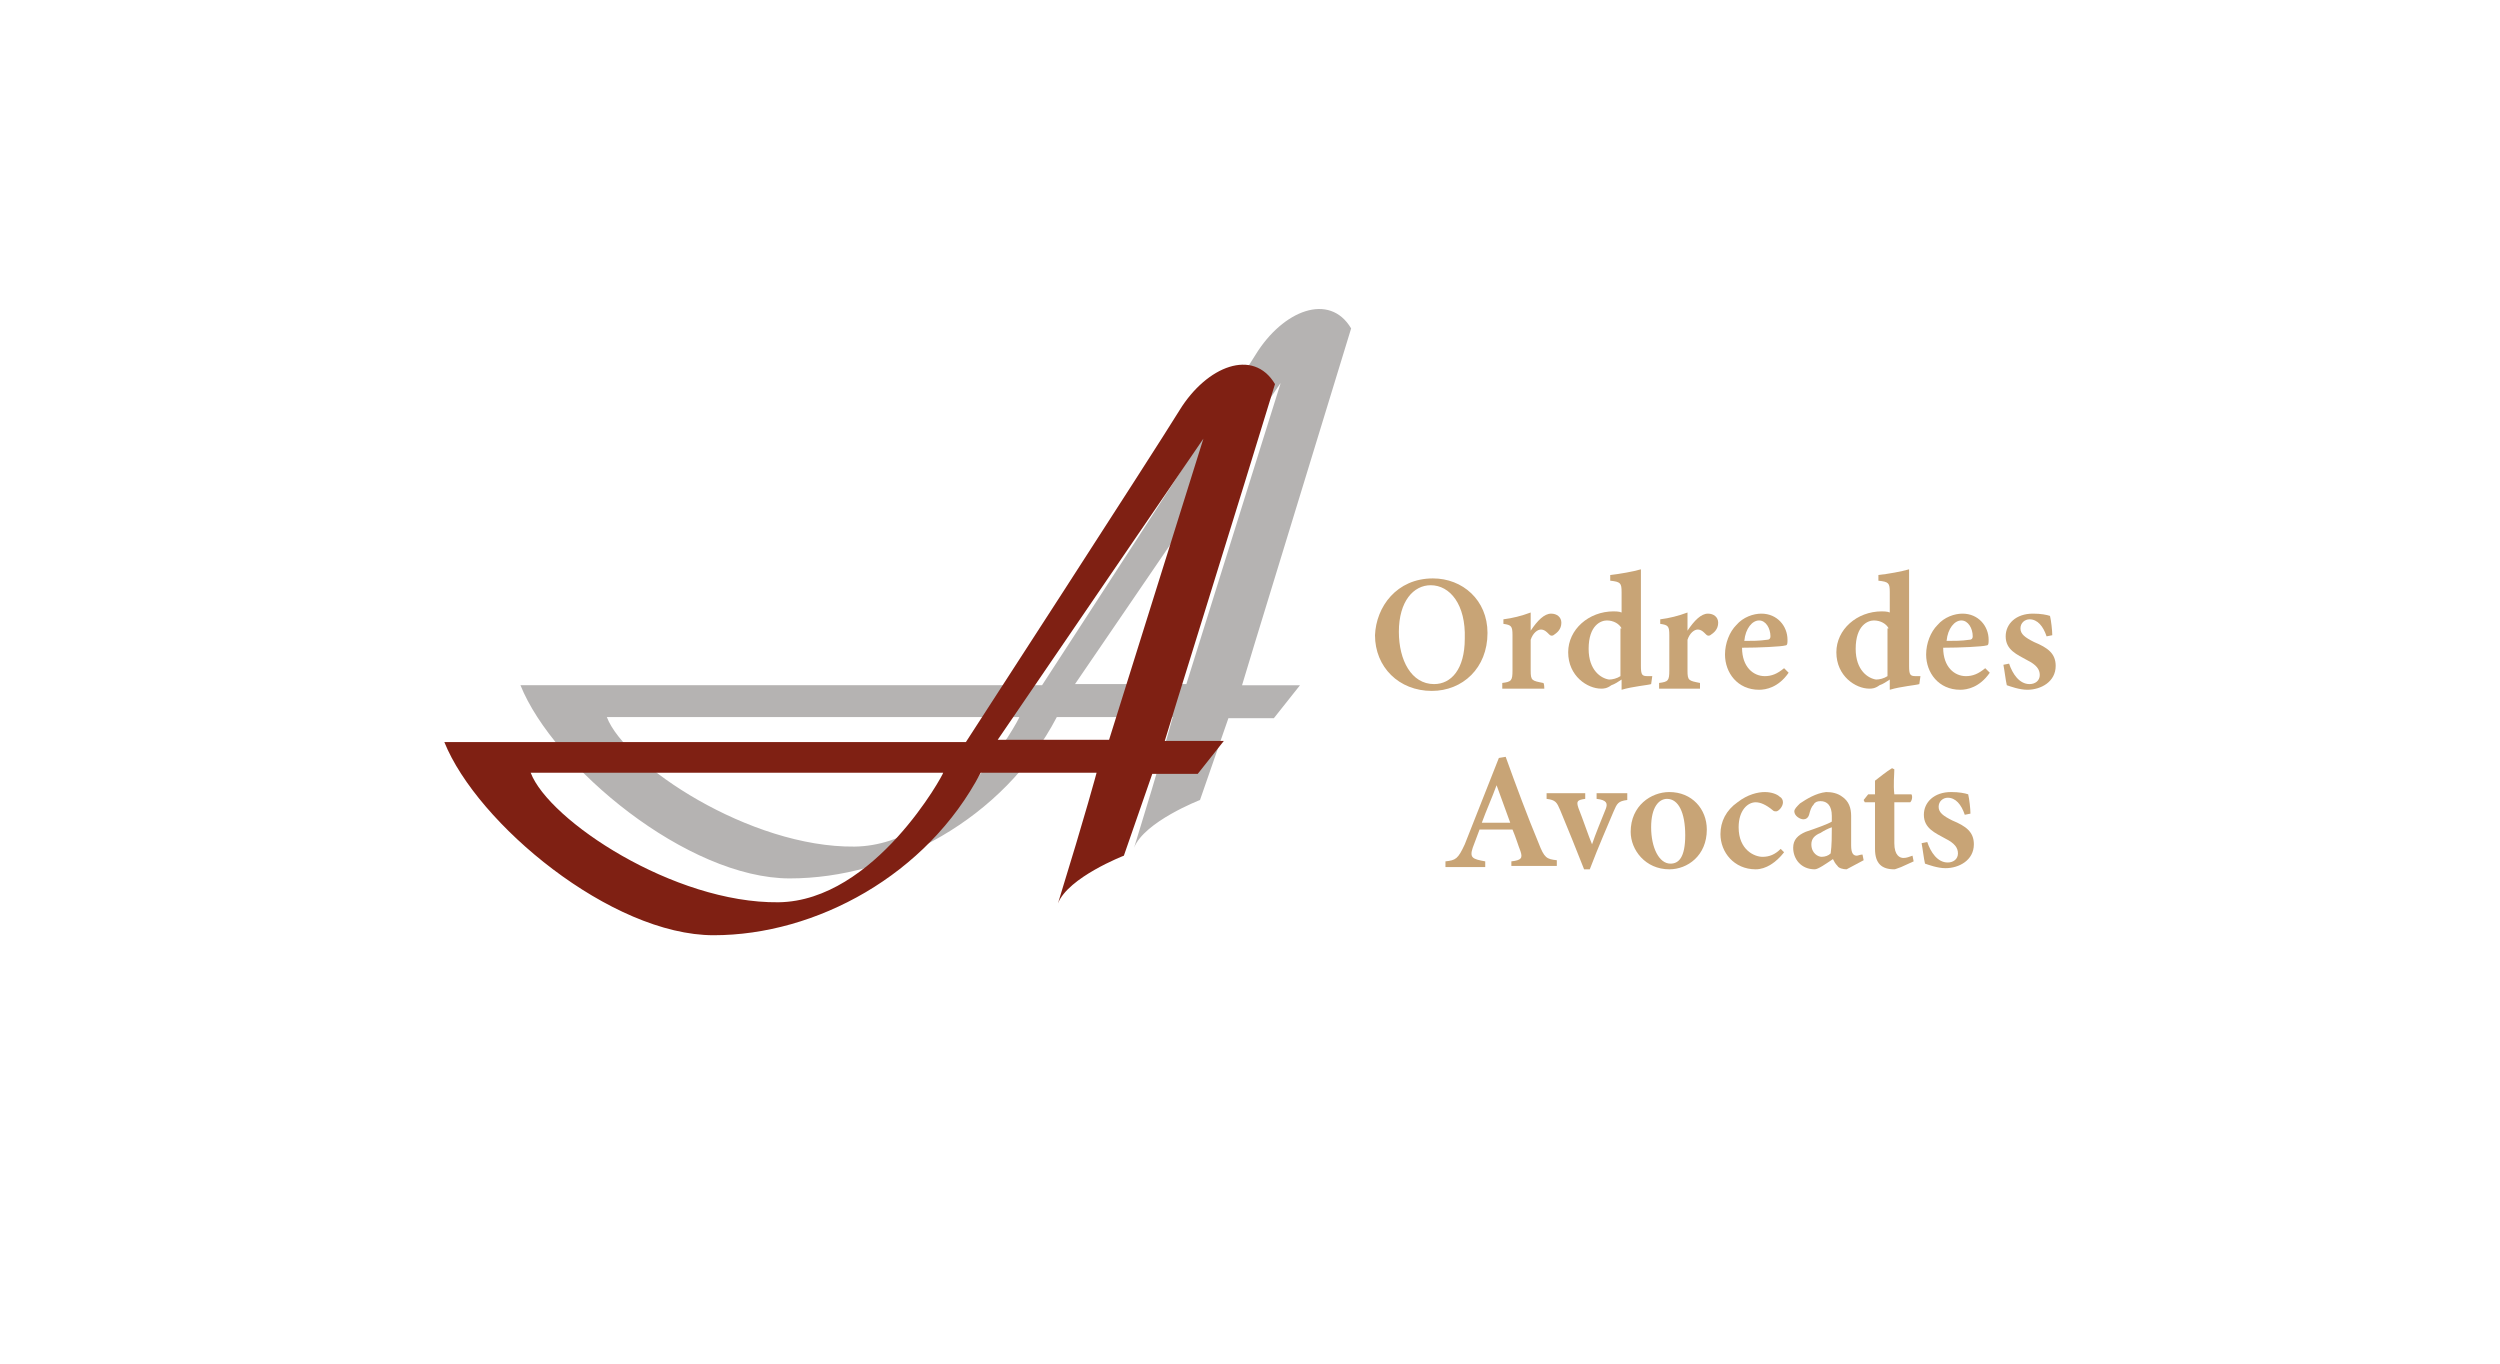 <?xml version="1.0" encoding="utf-8"?>
<!-- Generator: Adobe Illustrator 22.0.1, SVG Export Plug-In . SVG Version: 6.00 Build 0)  -->
<svg version="1.1" id="Calque_1" xmlns="http://www.w3.org/2000/svg" xmlns:xlink="http://www.w3.org/1999/xlink" x="0px" y="0px"
	 viewBox="0 0 220 120" style="enable-background:new 0 0 220 120;" xml:space="preserve">
<style type="text/css">
	.st0{fill:none;}
	.st1{fill:#B5B3B2;}
	.st2{fill:#7F2013;}
	.st3{fill:#C8A476;}
</style>
<g>
	<polygon class="st0" points="87.9,65.1 97.6,65.1 105.9,38.6 	"/>
	<path class="st1" d="M118.9,28.9c-1.9-3.2-6-1.6-8.4,2.3c-2.4,3.9-18.8,29.1-18.8,29.1s-38.2,0-45.9,0c2.9,7.2,14.7,17,23.7,17
		S88.3,72.1,93,63.1h10.2c0,0-0.9,3.4-3.4,11.5c0.9-2.3,5.8-4.2,5.8-4.2l2.5-7.2h4l2.3-2.9h-5.1C109.3,60.2,116.1,38.1,118.9,28.9z
		 M75.2,74.5c-9.2,0.1-20.2-7.2-21.8-11.4h36.3C89.8,63.1,83.8,74.4,75.2,74.5z M104.4,60.2h-9.8l18.1-26.5L104.4,60.2z"/>
	<path class="st2" d="M112.2,33.8c-1.9-3.2-6-1.6-8.4,2.3C101.4,40,85,65.3,85,65.3s-38.2,0-45.9,0c2.9,7.2,14.7,17,23.7,17
		S81.6,77,86.3,68h10.2c0,0-0.9,3.4-3.4,11.5c0.9-2.3,5.8-4.2,5.8-4.2l2.5-7.2h4l2.3-2.9h-5.2C102.5,65.1,109.4,43,112.2,33.8z
		 M68.5,79.4c-9.2,0.1-20.2-7.2-21.8-11.4h36.3C83.1,68,77,79.3,68.5,79.4z M97.6,65.1h-9.8l18.1-26.5L97.6,65.1z"/>
	<g>
		<path class="st3" d="M126.1,50.9c2.6,0,4.8,1.9,4.8,4.8c0,3.1-2.2,5.1-4.9,5.1c-2.9,0-5-2.1-5-4.9
			C121.1,53.4,122.9,50.9,126.1,50.9z M125.9,51.5c-1.5,0-2.8,1.4-2.8,4.1c0,2.5,1.1,4.6,3.1,4.6c1.5,0,2.7-1.3,2.7-4
			C129,53.2,127.6,51.5,125.9,51.5z"/>
		<path class="st3" d="M135.9,60.6h-3.7v-0.5c0.8-0.1,0.9-0.2,0.9-1.1v-3.1c0-0.8-0.1-0.9-0.8-1v-0.4c0.8-0.1,1.6-0.3,2.4-0.6
			c0,0.5,0,1.1,0,1.6c0.6-0.9,1.2-1.5,1.8-1.5c0.5,0,0.9,0.3,0.9,0.8c0,0.6-0.4,0.9-0.7,1.1c-0.2,0.1-0.3,0-0.4-0.1
			c-0.2-0.2-0.4-0.4-0.7-0.4c-0.3,0-0.7,0.3-0.9,0.9V59c0,0.9,0.1,0.9,1.1,1.1C135.9,60.1,135.9,60.6,135.9,60.6z"/>
		<path class="st3" d="M145.3,60.2c-0.3,0.1-1.6,0.2-2.6,0.5c0-0.3,0-0.6,0-0.9c-0.3,0.2-0.6,0.4-0.9,0.5c-0.4,0.3-0.7,0.3-0.9,0.3
			c-1.2,0-2.9-1.1-2.9-3.2c0-2,1.8-3.6,4-3.6c0.1,0,0.5,0,0.7,0.1v-1.8c0-0.8-0.1-0.9-1-1v-0.5c0.9-0.1,2-0.3,2.7-0.5
			c0,0.5,0,1.1,0,1.7v6.8c0,0.8,0.1,0.9,0.6,0.9l0.4,0L145.3,60.2L145.3,60.2z M142.7,55.3c-0.2-0.4-0.7-0.7-1.3-0.7
			c-0.5,0-1.6,0.4-1.6,2.5c0,1.9,1.1,2.6,1.8,2.7c0.3,0,0.7-0.1,1-0.3V55.3z"/>
		<path class="st3" d="M149.6,60.6H146v-0.5c0.8-0.1,0.9-0.2,0.9-1.1v-3.1c0-0.8-0.1-0.9-0.8-1v-0.4c0.8-0.1,1.6-0.3,2.4-0.6
			c0,0.5,0,1.1,0,1.6c0.6-0.9,1.2-1.5,1.8-1.5c0.5,0,0.9,0.3,0.9,0.8c0,0.6-0.4,0.9-0.7,1.1c-0.2,0.1-0.3,0-0.4-0.1
			c-0.2-0.2-0.4-0.4-0.7-0.4c-0.3,0-0.7,0.3-0.9,0.9V59c0,0.9,0.1,0.9,1.1,1.1L149.6,60.6L149.6,60.6z"/>
		<path class="st3" d="M157.4,59.2c-0.9,1.3-2,1.5-2.6,1.5c-1.9,0-3-1.5-3-3.1c0-1,0.4-2,1-2.6c0.6-0.7,1.5-1,2.2-1
			c1.4,0,2.3,1.1,2.3,2.3c0,0.3,0,0.5-0.2,0.5c-0.3,0.1-2.3,0.2-3.8,0.2c0,1.7,1,2.5,2,2.5c0.6,0,1.1-0.2,1.7-0.7L157.4,59.2z
			 M154.8,54.6c-0.6,0-1.2,0.7-1.3,1.8c0.7,0,1.3,0,2-0.1c0.2,0,0.3-0.1,0.3-0.3C155.8,55.3,155.4,54.6,154.8,54.6z"/>
		<path class="st3" d="M168.9,60.2c-0.3,0.1-1.6,0.2-2.6,0.5c0-0.3,0-0.6,0-0.9c-0.3,0.2-0.6,0.4-0.9,0.5c-0.4,0.3-0.7,0.3-0.9,0.3
			c-1.2,0-2.9-1.1-2.9-3.2c0-2,1.8-3.6,4-3.6c0.1,0,0.5,0,0.7,0.1v-1.8c0-0.8-0.1-0.9-1-1v-0.5c0.9-0.1,2-0.3,2.7-0.5
			c0,0.5,0,1.1,0,1.7v6.8c0,0.8,0.1,0.9,0.6,0.9l0.4,0L168.9,60.2L168.9,60.2z M166.2,55.3c-0.2-0.4-0.7-0.7-1.3-0.7
			c-0.5,0-1.6,0.4-1.6,2.5c0,1.9,1.1,2.6,1.8,2.7c0.3,0,0.7-0.1,1-0.3V55.3z"/>
		<path class="st3" d="M175.1,59.2c-0.9,1.3-2,1.5-2.6,1.5c-1.9,0-3-1.5-3-3.1c0-1,0.4-2,1-2.6c0.6-0.7,1.5-1,2.2-1
			c1.4,0,2.3,1.1,2.3,2.3c0,0.3,0,0.5-0.2,0.5c-0.3,0.1-2.3,0.2-3.8,0.2c0,1.7,1,2.5,2,2.5c0.6,0,1.1-0.2,1.7-0.7L175.1,59.2z
			 M172.6,54.6c-0.6,0-1.2,0.7-1.3,1.8c0.7,0,1.3,0,2-0.1c0.2,0,0.3-0.1,0.3-0.3C173.6,55.3,173.2,54.6,172.6,54.6z"/>
		<path class="st3" d="M180.1,56c-0.3-0.9-0.8-1.5-1.5-1.5c-0.4,0-0.8,0.3-0.8,0.8c0,0.5,0.4,0.8,1.2,1.2c1.2,0.5,1.9,1,1.9,2.1
			c0,1.4-1.3,2.1-2.5,2.1c-0.7,0-1.5-0.3-1.8-0.4c-0.1-0.4-0.2-1.3-0.3-1.8l0.5-0.1c0.3,0.9,0.9,1.8,1.8,1.8c0.5,0,0.9-0.3,0.9-0.8
			c0-0.5-0.3-0.9-1.1-1.3c-0.9-0.5-1.9-0.9-1.9-2.1c0-1.1,0.9-2,2.4-2c0.7,0,1.2,0.1,1.5,0.2c0.1,0.4,0.2,1.3,0.2,1.7L180.1,56z"/>
		<path class="st3" d="M133,76.3v-0.5c0.9-0.1,1-0.3,0.8-0.9c-0.2-0.5-0.4-1.2-0.7-1.9h-2.9c-0.2,0.5-0.4,1.1-0.6,1.6
			c-0.3,0.9,0,1,1.1,1.2v0.5h-3.5v-0.5c0.9-0.1,1.1-0.2,1.7-1.5l3-7.6l0.6-0.1c0.9,2.5,1.9,5.2,2.9,7.6c0.5,1.3,0.7,1.4,1.6,1.5v0.5
			H133z M131.7,69.1c-0.4,1.1-0.9,2.2-1.3,3.3h2.5L131.7,69.1z"/>
		<path class="st3" d="M143.2,70.4c-0.8,0.1-0.9,0.3-1.2,1c-0.5,1.2-1.3,3-2.1,5.1h-0.5c-0.7-1.8-1.4-3.5-2.1-5.2
			c-0.3-0.7-0.4-0.9-1.2-1v-0.5h3.4v0.5c-0.7,0.1-0.8,0.2-0.6,0.8c0.4,1,0.9,2.5,1.2,3.2c0.3-0.9,0.8-2.1,1.2-3.1
			c0.2-0.5,0.1-0.8-0.8-0.9v-0.5h2.7L143.2,70.4L143.2,70.4L143.2,70.4z"/>
		<path class="st3" d="M146.9,69.7c2,0,3.3,1.5,3.3,3.3c0,2.3-1.7,3.5-3.3,3.5c-2.1,0-3.4-1.7-3.4-3.3
			C143.5,70.9,145.3,69.7,146.9,69.7z M146.7,70.3c-0.7,0-1.4,0.7-1.4,2.5c0,1.8,0.7,3.2,1.7,3.2c0.7,0,1.3-0.5,1.3-2.5
			C148.3,71.5,147.7,70.3,146.7,70.3z"/>
		<path class="st3" d="M157,75c-0.7,0.9-1.6,1.5-2.5,1.5c-1.9,0-3.1-1.5-3.1-3.1c0-1.1,0.5-2.1,1.5-2.8c0.9-0.7,1.8-0.9,2.4-0.9
			c0.6,0,1.1,0.2,1.3,0.4c0.2,0.1,0.3,0.3,0.3,0.5c0,0.4-0.4,0.8-0.6,0.8c-0.1,0-0.2,0-0.3-0.1c-0.6-0.5-1.1-0.7-1.5-0.7
			c-0.7,0-1.5,0.7-1.5,2.2c0,2,1.4,2.6,2.1,2.6c0.6,0,1.1-0.2,1.6-0.7L157,75z"/>
		<path class="st3" d="M162.5,76.5c-0.3,0-0.7-0.1-0.8-0.3c-0.2-0.2-0.3-0.4-0.4-0.6c-0.6,0.4-1.3,0.9-1.6,0.9
			c-1.2,0-1.9-0.9-1.9-1.9c0-0.7,0.4-1.1,1.1-1.4c0.9-0.3,2-0.7,2.3-0.9v-0.5c0-0.9-0.4-1.3-1-1.3c-0.3,0-0.5,0.1-0.6,0.3
			c-0.2,0.2-0.3,0.5-0.4,0.9c-0.1,0.3-0.3,0.4-0.5,0.4c-0.3,0-0.8-0.3-0.8-0.7c0-0.2,0.2-0.4,0.5-0.7c0.6-0.4,1.4-0.9,2.3-1
			c0.5,0,1,0.1,1.4,0.4c0.6,0.4,0.8,1,0.8,1.7s0,1.9,0,2.6c0,0.7,0.2,0.9,0.5,0.9c0.1,0,0.3-0.1,0.5-0.1l0.1,0.5L162.5,76.5z
			 M161.2,72.8c-0.3,0.1-0.7,0.3-1,0.5c-0.5,0.2-0.8,0.5-0.8,1c0,0.8,0.6,1.1,0.9,1.1c0.3,0,0.6-0.1,0.8-0.3
			C161.2,74.4,161.2,73.5,161.2,72.8z"/>
		<path class="st3" d="M167.3,76.3c-0.3,0.1-0.5,0.2-0.6,0.2c-1.1,0-1.7-0.5-1.7-1.8v-4.1h-0.9l-0.1-0.2l0.4-0.5h0.6v-1.2
			c0.4-0.3,1-0.8,1.5-1.1l0.2,0.1c0,0.5-0.1,1.3,0,2.2h1.5c0.1,0.1,0.1,0.5-0.1,0.7h-1.4v3.6c0,1.1,0.5,1.3,0.8,1.3
			c0.3,0,0.5-0.1,0.8-0.2l0.1,0.5L167.3,76.3z"/>
		<path class="st3" d="M172.9,71.7c-0.3-0.9-0.8-1.5-1.5-1.5c-0.4,0-0.8,0.3-0.8,0.8c0,0.5,0.4,0.8,1.2,1.2c1.2,0.5,1.9,1,1.9,2.1
			c0,1.4-1.3,2.1-2.5,2.1c-0.7,0-1.5-0.3-1.8-0.4c-0.1-0.4-0.2-1.3-0.3-1.8l0.5-0.1c0.3,0.9,0.9,1.8,1.8,1.8c0.5,0,0.9-0.3,0.9-0.8
			c0-0.5-0.3-0.9-1.1-1.3c-0.9-0.5-1.9-0.9-1.9-2.1c0-1.1,0.9-2,2.4-2c0.7,0,1.2,0.1,1.5,0.2c0.1,0.4,0.2,1.3,0.2,1.7L172.9,71.7z"
			/>
	</g>
</g>
</svg>
